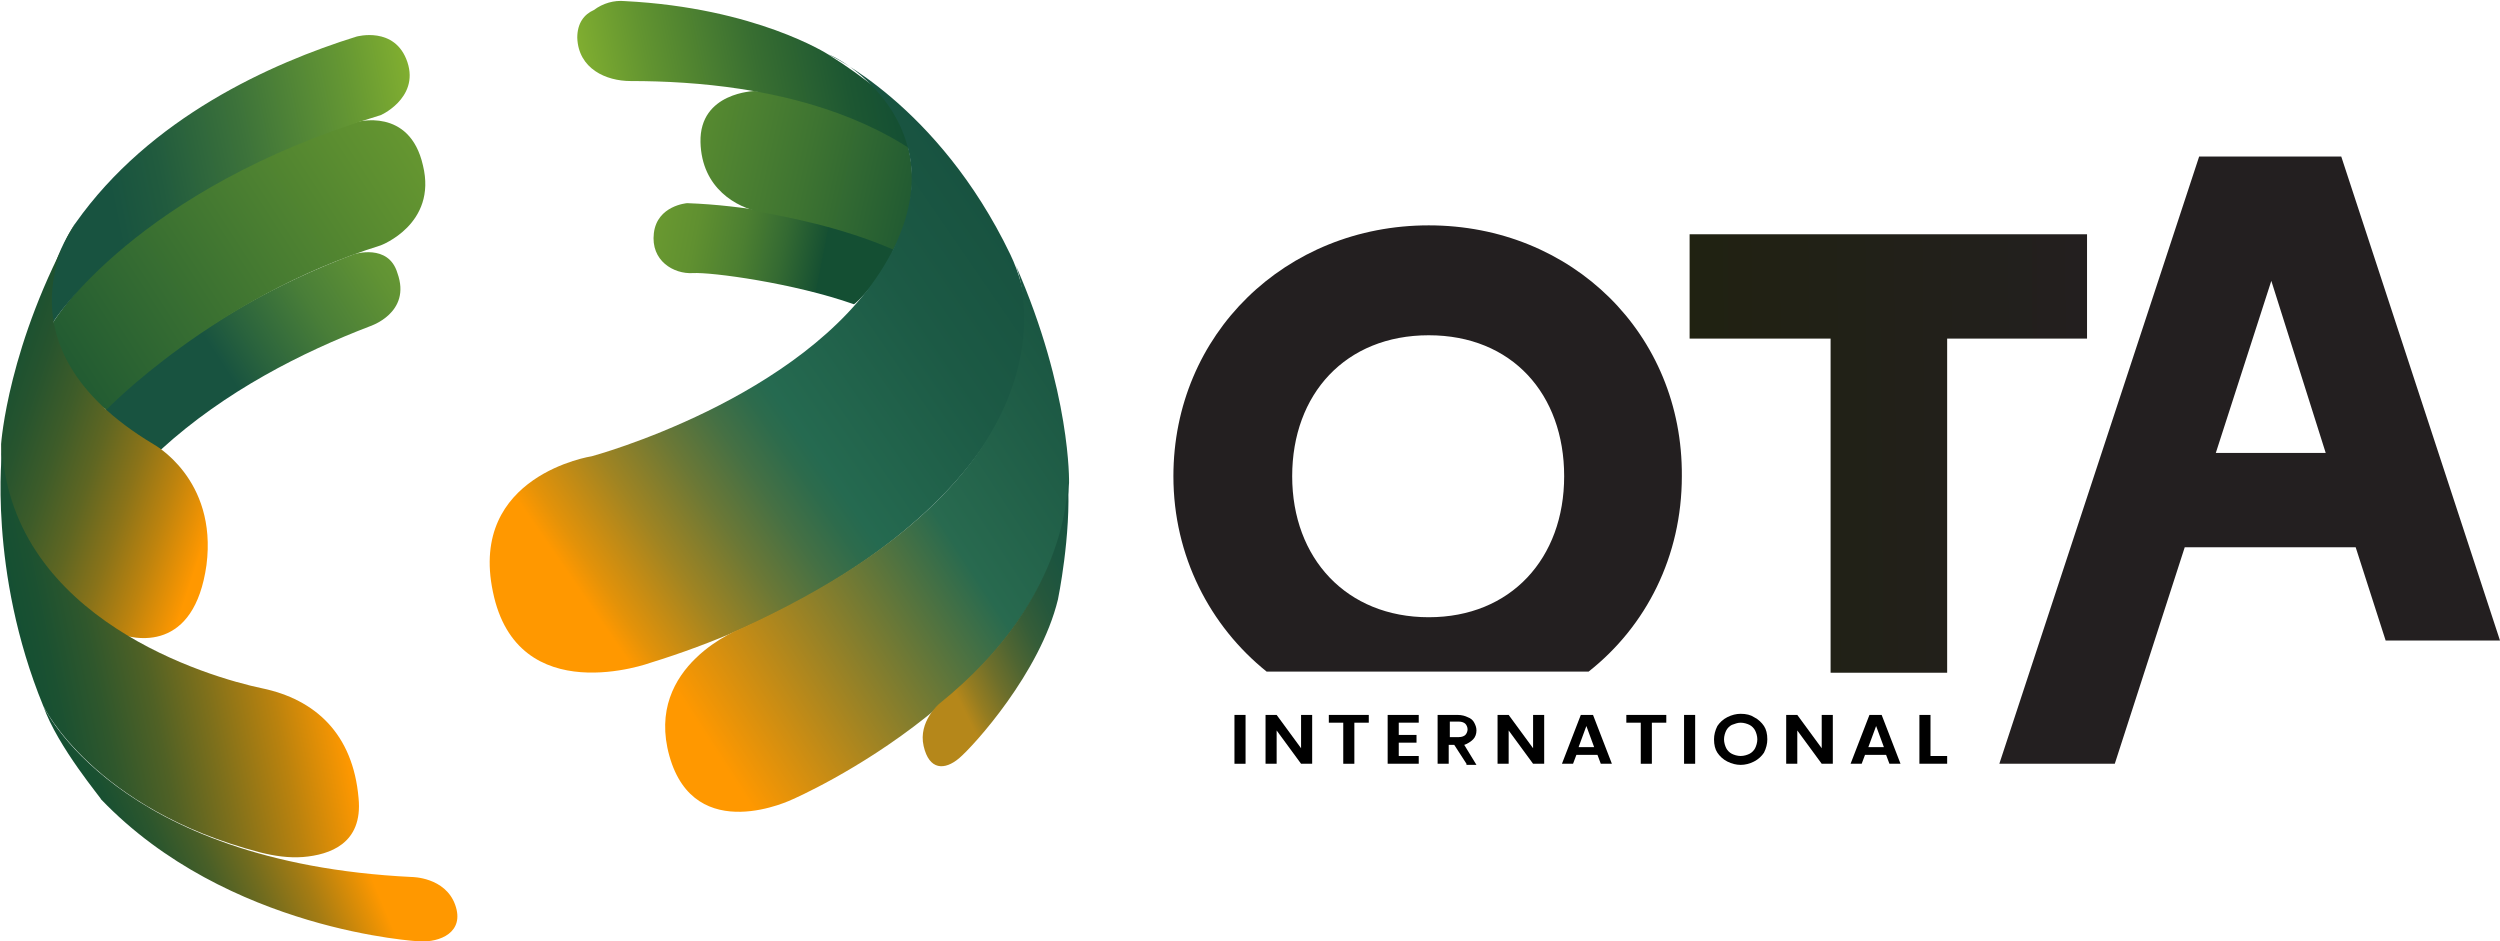 <svg xmlns="http://www.w3.org/2000/svg" xmlns:xlink="http://www.w3.org/1999/xlink" id="Layer_2_00000182522028244742780130000007664270405726982285_" x="0px" y="0px" viewBox="0 0 225.2 84.8" style="enable-background:new 0 0 225.2 84.8;" xml:space="preserve">  <style type="text/css">	.st0{enable-background:new    ;}	.st1{fill:#231F20;}	.st2{fill:url(#SVGID_1_);}	.st3{fill:url(#SVGID_00000082370169825005289570000009448410470871570360_);}	.st4{fill:url(#SVGID_00000176750900115228042820000013865693394211687826_);}	.st5{fill:url(#SVGID_00000035490936890733353460000004548328194877082297_);}	.st6{fill:url(#SVGID_00000021838149473443462880000006994115188787242903_);}	.st7{fill:url(#SVGID_00000160882044887745287290000008774733732192381103_);}	.st8{fill:url(#SVGID_00000131364674933410679980000013960717346227158924_);}	.st9{fill:url(#SVGID_00000090284871114359859510000006340983145061541777_);}	.st10{fill:url(#SVGID_00000167378025360359290000000001249128906748873391_);}	.st11{fill:url(#SVGID_00000119114515337898738490000004678579312442708620_);}	.st12{fill:url(#SVGID_00000059285207824965014710000002935986431282144899_);}	.st13{fill:url(#SVGID_00000158711401947922581820000010829609401754137773_);}	.st14{fill:url(#SVGID_00000064345678374631489190000001600586896261908905_);}</style>  <g class="st0">	<path d="M112.2,64.4v4.4h-1v-4.4H112.2z"></path>	<path d="M118.2,68.8h-1l-2.2-3v3h-1v-4.4h1l2.2,3v-3h1V68.8z"></path>	<path d="M123.3,64.4v0.7h-1.3v3.7h-1v-3.7h-1.3v-0.7H123.3z"></path>	<path d="M126,65.1v1.1h1.6v0.7H126v1.2h1.8v0.7H125v-4.4h2.8v0.7H126z"></path>	<path d="M132.1,68.8l-1.1-1.7h-0.5v1.7h-1v-4.4h1.8c0.4,0,0.7,0.1,0.9,0.2c0.3,0.1,0.5,0.3,0.6,0.5c0.1,0.2,0.2,0.4,0.2,0.7  c0,0.3-0.1,0.6-0.3,0.8s-0.5,0.4-0.8,0.5l1.1,1.8H132.1z M130.6,66.4h0.8c0.3,0,0.5-0.1,0.6-0.2c0.1-0.1,0.2-0.3,0.2-0.5  c0-0.2-0.1-0.4-0.2-0.5c-0.1-0.1-0.3-0.2-0.6-0.2h-0.8V66.4z"></path>	<path d="M139.1,68.8h-1l-2.2-3v3h-1v-4.4h1l2.2,3v-3h1V68.8z"></path>	<path d="M143.9,68H142l-0.3,0.8h-1l1.7-4.4h1.1l1.7,4.4h-1L143.9,68z M143.6,67.3l-0.7-1.9l-0.7,1.9H143.6z"></path>	<path d="M150.1,64.4v0.7h-1.3v3.7h-1v-3.7h-1.3v-0.7H150.1z"></path>	<path d="M152.7,64.4v4.4h-1v-4.4H152.7z"></path>	<path d="M155.6,68.6c-0.4-0.2-0.7-0.5-0.9-0.8c-0.2-0.3-0.3-0.7-0.3-1.2c0-0.4,0.1-0.8,0.3-1.2c0.2-0.3,0.5-0.6,0.9-0.8  c0.4-0.2,0.8-0.3,1.2-0.3c0.5,0,0.9,0.1,1.2,0.3c0.4,0.2,0.7,0.5,0.9,0.8c0.2,0.3,0.3,0.7,0.3,1.2c0,0.4-0.1,0.8-0.3,1.2  c-0.2,0.3-0.5,0.6-0.9,0.8c-0.4,0.2-0.8,0.3-1.2,0.3S156,68.8,155.6,68.6z M157.6,67.9c0.2-0.1,0.4-0.3,0.5-0.5s0.2-0.5,0.2-0.8  c0-0.3-0.1-0.6-0.2-0.8c-0.1-0.2-0.3-0.4-0.5-0.5c-0.2-0.1-0.5-0.2-0.8-0.2c-0.3,0-0.5,0.1-0.8,0.2c-0.2,0.1-0.4,0.3-0.5,0.5  c-0.1,0.2-0.2,0.5-0.2,0.8c0,0.3,0.1,0.6,0.2,0.8c0.1,0.2,0.3,0.4,0.5,0.5c0.2,0.1,0.5,0.2,0.8,0.2C157.1,68.1,157.4,68,157.6,67.9  z"></path>	<path d="M165.1,68.8h-1l-2.2-3v3h-1v-4.4h1l2.2,3v-3h1V68.8z"></path>	<path d="M169.9,68H168l-0.3,0.8h-1l1.7-4.4h1.1l1.7,4.4h-1L169.9,68z M169.7,67.3l-0.7-1.9l-0.7,1.9H169.7z"></path>	<path d="M173.8,68.1h1.6v0.7h-2.5v-4.4h1V68.1z"></path></g>  <path class="st1" d="M128.7,20.3c-12.9,0-23,9.8-23,22.6c0,7.2,3.3,13.5,8.4,17.6h29c5.2-4.1,8.4-10.4,8.4-17.6 C151.6,30.1,141.6,20.3,128.7,20.3L128.7,20.3z M128.7,55.6c-7.4,0-12.3-5.3-12.3-12.7s4.8-12.7,12.3-12.7s12.2,5.3,12.2,12.7 S136.1,55.6,128.7,55.6z"></path>  <linearGradient id="SVGID_1_" gradientUnits="userSpaceOnUse" x1="104.95" y1="797.38" x2="251.64" y2="796.06" gradientTransform="matrix(1 0 0 1 0 -756)">	<stop offset="0" style="stop-color:#1F2605"></stop>	<stop offset="0.3" style="stop-color:#202210"></stop>	<stop offset="0.58" style="stop-color:#231F20"></stop></linearGradient>  <path class="st2" d="M152.2,21.1v9.4h12.7v30.1h10.5V30.5H188v-9.4H152.2L152.2,21.1z"></path>  <path class="st1" d="M212.2,49.3h-15.4l-6.3,19.5h-10.4l18-54.7h12.8l14.3,43.6h-10.3L212.2,49.3z M209.5,40.8l-4.9-15.5l-5,15.5 H209.5z"></path>  <linearGradient id="SVGID_00000144320318911983788870000006817603443004411789_" gradientUnits="userSpaceOnUse" x1="-86.616" y1="882.334" x2="-52.986" y2="896.364" gradientTransform="matrix(0.98 -0.2 0.2 0.98 -51.559 -864.985)">	<stop offset="0" style="stop-color:#78A530"></stop>	<stop offset="0.32" style="stop-color:#75A230"></stop>	<stop offset="0.49" style="stop-color:#6D9C30"></stop>	<stop offset="0.63" style="stop-color:#609030"></stop>	<stop offset="0.75" style="stop-color:#4C7F31"></stop>	<stop offset="0.85" style="stop-color:#346A32"></stop>	<stop offset="0.95" style="stop-color:#165032"></stop>	<stop offset="0.95" style="stop-color:#144F33"></stop></linearGradient>  <path style="fill:url(#SVGID_00000144320318911983788870000006817603443004411789_);" d="M80.5,22.4c0,0-7.9-3.7-18.6-4.1 c0,0-2.7,0.2-3,2.7s1.8,3.7,3.5,3.6c1.7-0.1,9.1,0.9,14.5,2.8C76.9,27.6,80,24.5,80.5,22.4L80.5,22.4z"></path>  <linearGradient id="SVGID_00000107546966294378205290000002939357934941841542_" gradientUnits="userSpaceOnUse" x1="-96.654" y1="867.982" x2="-40.954" y2="892.892" gradientTransform="matrix(0.98 -0.2 0.2 0.98 -51.559 -864.985)">	<stop offset="0.21" style="stop-color:#80AE30"></stop>	<stop offset="0.33" style="stop-color:#77A630"></stop>	<stop offset="0.53" style="stop-color:#619330"></stop>	<stop offset="0.76" style="stop-color:#3E7431"></stop>	<stop offset="1" style="stop-color:#144F33"></stop></linearGradient>  <path style="fill:url(#SVGID_00000107546966294378205290000002939357934941841542_);" d="M81.8,13.2c0,0-5.3-4.2-13.8-5 c0,0-5,0.1-4.9,4.6c0.1,4.2,3.3,5.9,5.4,6.3s7.2,1.3,12,3.4C80.5,22.4,83.1,18.5,81.8,13.2L81.8,13.2z"></path>  <linearGradient id="SVGID_00000080173948555841648550000005126331839783902369_" gradientUnits="userSpaceOnUse" x1="-110.724" y1="894.96" x2="-71.903" y2="879.76" gradientTransform="matrix(0.98 -0.2 0.2 0.98 -51.559 -864.985)">	<stop offset="4.000000e-02" style="stop-color:#185340"></stop>	<stop offset="0.12" style="stop-color:#2A633D"></stop>	<stop offset="0.27" style="stop-color:#497E38"></stop>	<stop offset="0.43" style="stop-color:#619334"></stop>	<stop offset="0.6" style="stop-color:#72A232"></stop>	<stop offset="0.78" style="stop-color:#7CAB30"></stop>	<stop offset="1" style="stop-color:#80AE30"></stop></linearGradient>  <path style="fill:url(#SVGID_00000080173948555841648550000005126331839783902369_);" d="M33.3,29.4c-6,2.3-13,5.8-18.8,11.1 c0,0-4-1.7-5-3.6c0,0,7.7-8.5,22.4-14c0,0,3.1-1,3.9,1.7C37.1,28.2,33.3,29.4,33.3,29.4L33.3,29.4z"></path>  <linearGradient id="SVGID_00000060028914013652503510000013052157224647534526_" gradientUnits="userSpaceOnUse" x1="-130.014" y1="893.714" x2="-58.784" y2="865.813" gradientTransform="matrix(0.98 -0.2 0.2 0.98 -51.559 -864.985)">	<stop offset="0" style="stop-color:#144F33"></stop>	<stop offset="0.51" style="stop-color:#5C8E30"></stop>	<stop offset="0.79" style="stop-color:#80AE30"></stop></linearGradient>  <path style="fill:url(#SVGID_00000060028914013652503510000013052157224647534526_);" d="M9.6,36.9c0,0,9.7-10.1,24.7-14.8 c0,0,5.1-1.9,3.8-7.2c-1.2-5.3-6-3.9-6-3.9S13.6,16,4.8,29C4.8,29,4.9,34.4,9.6,36.9L9.6,36.9z"></path>  <linearGradient id="SVGID_00000014619401276631379780000014085335231325783471_" gradientUnits="userSpaceOnUse" x1="-123.729" y1="877.3" x2="-87.693" y2="877.3" gradientTransform="matrix(0.98 -0.2 0.2 0.98 -51.559 -864.985)">	<stop offset="0.21" style="stop-color:#185340"></stop>	<stop offset="0.34" style="stop-color:#215B3E"></stop>	<stop offset="0.56" style="stop-color:#3C723A"></stop>	<stop offset="0.85" style="stop-color:#669833"></stop>	<stop offset="1" style="stop-color:#80AE30"></stop></linearGradient>  <path style="fill:url(#SVGID_00000014619401276631379780000014085335231325783471_);" d="M34.2,10.4C12.3,17,4.8,29,4.8,29 c-1.5-4,2-8.9,2-8.9c6.7-9.5,17.6-14.4,25.3-16.8c0,0,3.5-1,4.6,2.3S34.1,10.5,34.2,10.4z"></path>  <linearGradient id="SVGID_00000059295471185057180420000006737094514571750312_" gradientUnits="userSpaceOnUse" x1="-72.355" y1="885.01" x2="-37.776" y2="885.01" gradientTransform="matrix(0.98 -0.2 0.2 0.98 -51.559 -864.985)">	<stop offset="0" style="stop-color:#80AE30"></stop>	<stop offset="0.17" style="stop-color:#629430"></stop>	<stop offset="0.45" style="stop-color:#386E31"></stop>	<stop offset="0.67" style="stop-color:#1D5732"></stop>	<stop offset="0.79" style="stop-color:#144F33"></stop></linearGradient>  <path style="fill:url(#SVGID_00000059295471185057180420000006737094514571750312_);" d="M56.8,7.3c12.4,0,29.1,3,35,18.1 c0,0-3.3-11.8-17.2-20.5c0,0-6.5-4.2-18.3-4.8c-1-0.1-2,0.2-2.8,0.8C52.6,1.3,52,2.1,52,3.4C52.1,6.2,54.6,7.3,56.8,7.3z"></path>  <linearGradient id="SVGID_00000180345760107001566560000012422205387952344221_" gradientUnits="userSpaceOnUse" x1="-84.775" y1="913.513" x2="-36.665" y2="893.073" gradientTransform="matrix(0.98 -0.2 0.2 0.98 -51.559 -864.985)">	<stop offset="0" style="stop-color:#FF9800"></stop>	<stop offset="4.000000e-02" style="stop-color:#E39209"></stop>	<stop offset="0.16" style="stop-color:#A08422"></stop>	<stop offset="0.27" style="stop-color:#6B7836"></stop>	<stop offset="0.36" style="stop-color:#457044"></stop>	<stop offset="0.43" style="stop-color:#2D6B4C"></stop>	<stop offset="0.47" style="stop-color:#256A50"></stop>	<stop offset="0.75" style="stop-color:#1C5A45"></stop>	<stop offset="1" style="stop-color:#17513F"></stop></linearGradient>  <path style="fill:url(#SVGID_00000180345760107001566560000012422205387952344221_);" d="M53.3,41.1c0,0,19-5.1,26.3-17.1 c7.3-12-3.4-18.6-5-19.1c0,0,9.9,4.5,16.4,18s-9.7,29.8-32.4,36.8c0,0-12,4.4-14.2-6.4C42.2,42.8,53.3,41.1,53.3,41.1z"></path>  <linearGradient id="SVGID_00000119107660299825039850000018397764215498165385_" gradientUnits="userSpaceOnUse" x1="-110.94" y1="903.539" x2="-132.39" y2="891.219" gradientTransform="matrix(0.98 -0.2 0.2 0.98 -51.559 -864.985)">	<stop offset="0" style="stop-color:#FF9800"></stop>	<stop offset="1.000000e-02" style="stop-color:#FA9601"></stop>	<stop offset="0.17" style="stop-color:#BD830E"></stop>	<stop offset="0.32" style="stop-color:#8A7319"></stop>	<stop offset="0.47" style="stop-color:#5F6622"></stop>	<stop offset="0.62" style="stop-color:#3E5C29"></stop>	<stop offset="0.76" style="stop-color:#27542E"></stop>	<stop offset="0.89" style="stop-color:#185031"></stop>	<stop offset="1" style="stop-color:#144F33"></stop></linearGradient>  <path style="fill:url(#SVGID_00000119107660299825039850000018397764215498165385_);" d="M13.8,40c0,0,5.8,3.1,4.8,10.9 c-1.1,7.8-6.3,6.9-8.4,6C8,56-0.1,50.1,0.1,40c0,0,0.6-9,6.7-19.9C6.8,20.1-1.2,31,13.8,40L13.8,40z"></path>  <linearGradient id="SVGID_00000057112094619671872120000009145770086117149870_" gradientUnits="userSpaceOnUse" x1="-132.394" y1="918.234" x2="-105.246" y2="918.234" gradientTransform="matrix(0.98 -0.2 0.2 0.98 -51.559 -864.985)">	<stop offset="0" style="stop-color:#144F33"></stop>	<stop offset="9.000000e-02" style="stop-color:#1B5131"></stop>	<stop offset="0.23" style="stop-color:#2F572C"></stop>	<stop offset="0.4" style="stop-color:#506125"></stop>	<stop offset="0.58" style="stop-color:#7F701B"></stop>	<stop offset="0.79" style="stop-color:#BA820E"></stop>	<stop offset="1" style="stop-color:#FF9800"></stop></linearGradient>  <path style="fill:url(#SVGID_00000057112094619671872120000009145770086117149870_);" d="M0.2,40.5c0,0-1.3,10.9,3.7,23.1 c0,0,4.5,9.3,19.6,13.2c1.2,0.3,2.5,0.5,3.8,0.4c2.4-0.2,5.4-1.2,5-5.3c-0.5-5.8-3.9-8.9-8.7-9.9S1.2,55.8,0.2,40.5L0.2,40.5z"></path>  <linearGradient id="SVGID_00000097462050910059266500000011148643395308508346_" gradientUnits="userSpaceOnUse" x1="-77.274" y1="931.138" x2="-30.128" y2="912.673" gradientTransform="matrix(0.98 -0.2 0.2 0.98 -51.559 -864.985)">	<stop offset="4.000000e-02" style="stop-color:#FF9800"></stop>	<stop offset="0.6" style="stop-color:#286A4F"></stop>	<stop offset="1" style="stop-color:#185340"></stop></linearGradient>  <path style="fill:url(#SVGID_00000097462050910059266500000011148643395308508346_);" d="M66.8,56.6c0,0-8.8,3.3-6.5,11.5 S71.4,72,71.4,72s23.8-10.3,24.9-28.5c0,0,0.2-8.2-4.8-19.6C91.5,23.9,99,41.9,66.8,56.6L66.8,56.6z"></path>  <linearGradient id="SVGID_00000120519848823013830760000016848310834322776978_" gradientUnits="userSpaceOnUse" x1="-129" y1="937.303" x2="-107.18" y2="932.943" gradientTransform="matrix(0.98 -0.2 0.2 0.98 -51.559 -864.985)">	<stop offset="4.000000e-02" style="stop-color:#144F33"></stop>	<stop offset="0.13" style="stop-color:#1A5031"></stop>	<stop offset="0.26" style="stop-color:#2C562D"></stop>	<stop offset="0.41" style="stop-color:#495F27"></stop>	<stop offset="0.57" style="stop-color:#726C1E"></stop>	<stop offset="0.75" style="stop-color:#A67C13"></stop>	<stop offset="0.93" style="stop-color:#E59005"></stop>	<stop offset="1" style="stop-color:#FF9800"></stop></linearGradient>  <path style="fill:url(#SVGID_00000120519848823013830760000016848310834322776978_);" d="M3.9,63.6c0,0,6.5,14.1,33.2,15.4 c0,0,3,0,3.9,2.5s-1.4,3.4-3.2,3.3c0,0-17.3-0.9-28.7-12.8C9.2,72,5.2,67.3,3.9,63.6z"></path>  <linearGradient id="SVGID_00000150806379497462483690000013222303085381061020_" gradientUnits="userSpaceOnUse" x1="-51.459" y1="932.665" x2="-34.509" y2="928.236" gradientTransform="matrix(0.98 -0.2 0.2 0.98 -51.559 -864.985)">	<stop offset="0" style="stop-color:#B5871A"></stop>	<stop offset="9.000000e-02" style="stop-color:#947C21"></stop>	<stop offset="0.22" style="stop-color:#6E6F2B"></stop>	<stop offset="0.35" style="stop-color:#4F6532"></stop>	<stop offset="0.48" style="stop-color:#365D38"></stop>	<stop offset="0.62" style="stop-color:#25573C"></stop>	<stop offset="0.78" style="stop-color:#1B543F"></stop>	<stop offset="0.96" style="stop-color:#185340"></stop></linearGradient>  <path style="fill:url(#SVGID_00000150806379497462483690000013222303085381061020_);" d="M84.6,63.4c0,0-1.9,1.6-1.4,3.8 c0.5,2.2,1.9,2.2,3.2,1.1s7.3-7.7,8.9-14.3c0,0,1.2-5.8,0.9-10.7C96.1,43.2,96.8,53.6,84.6,63.4z"></path></svg>